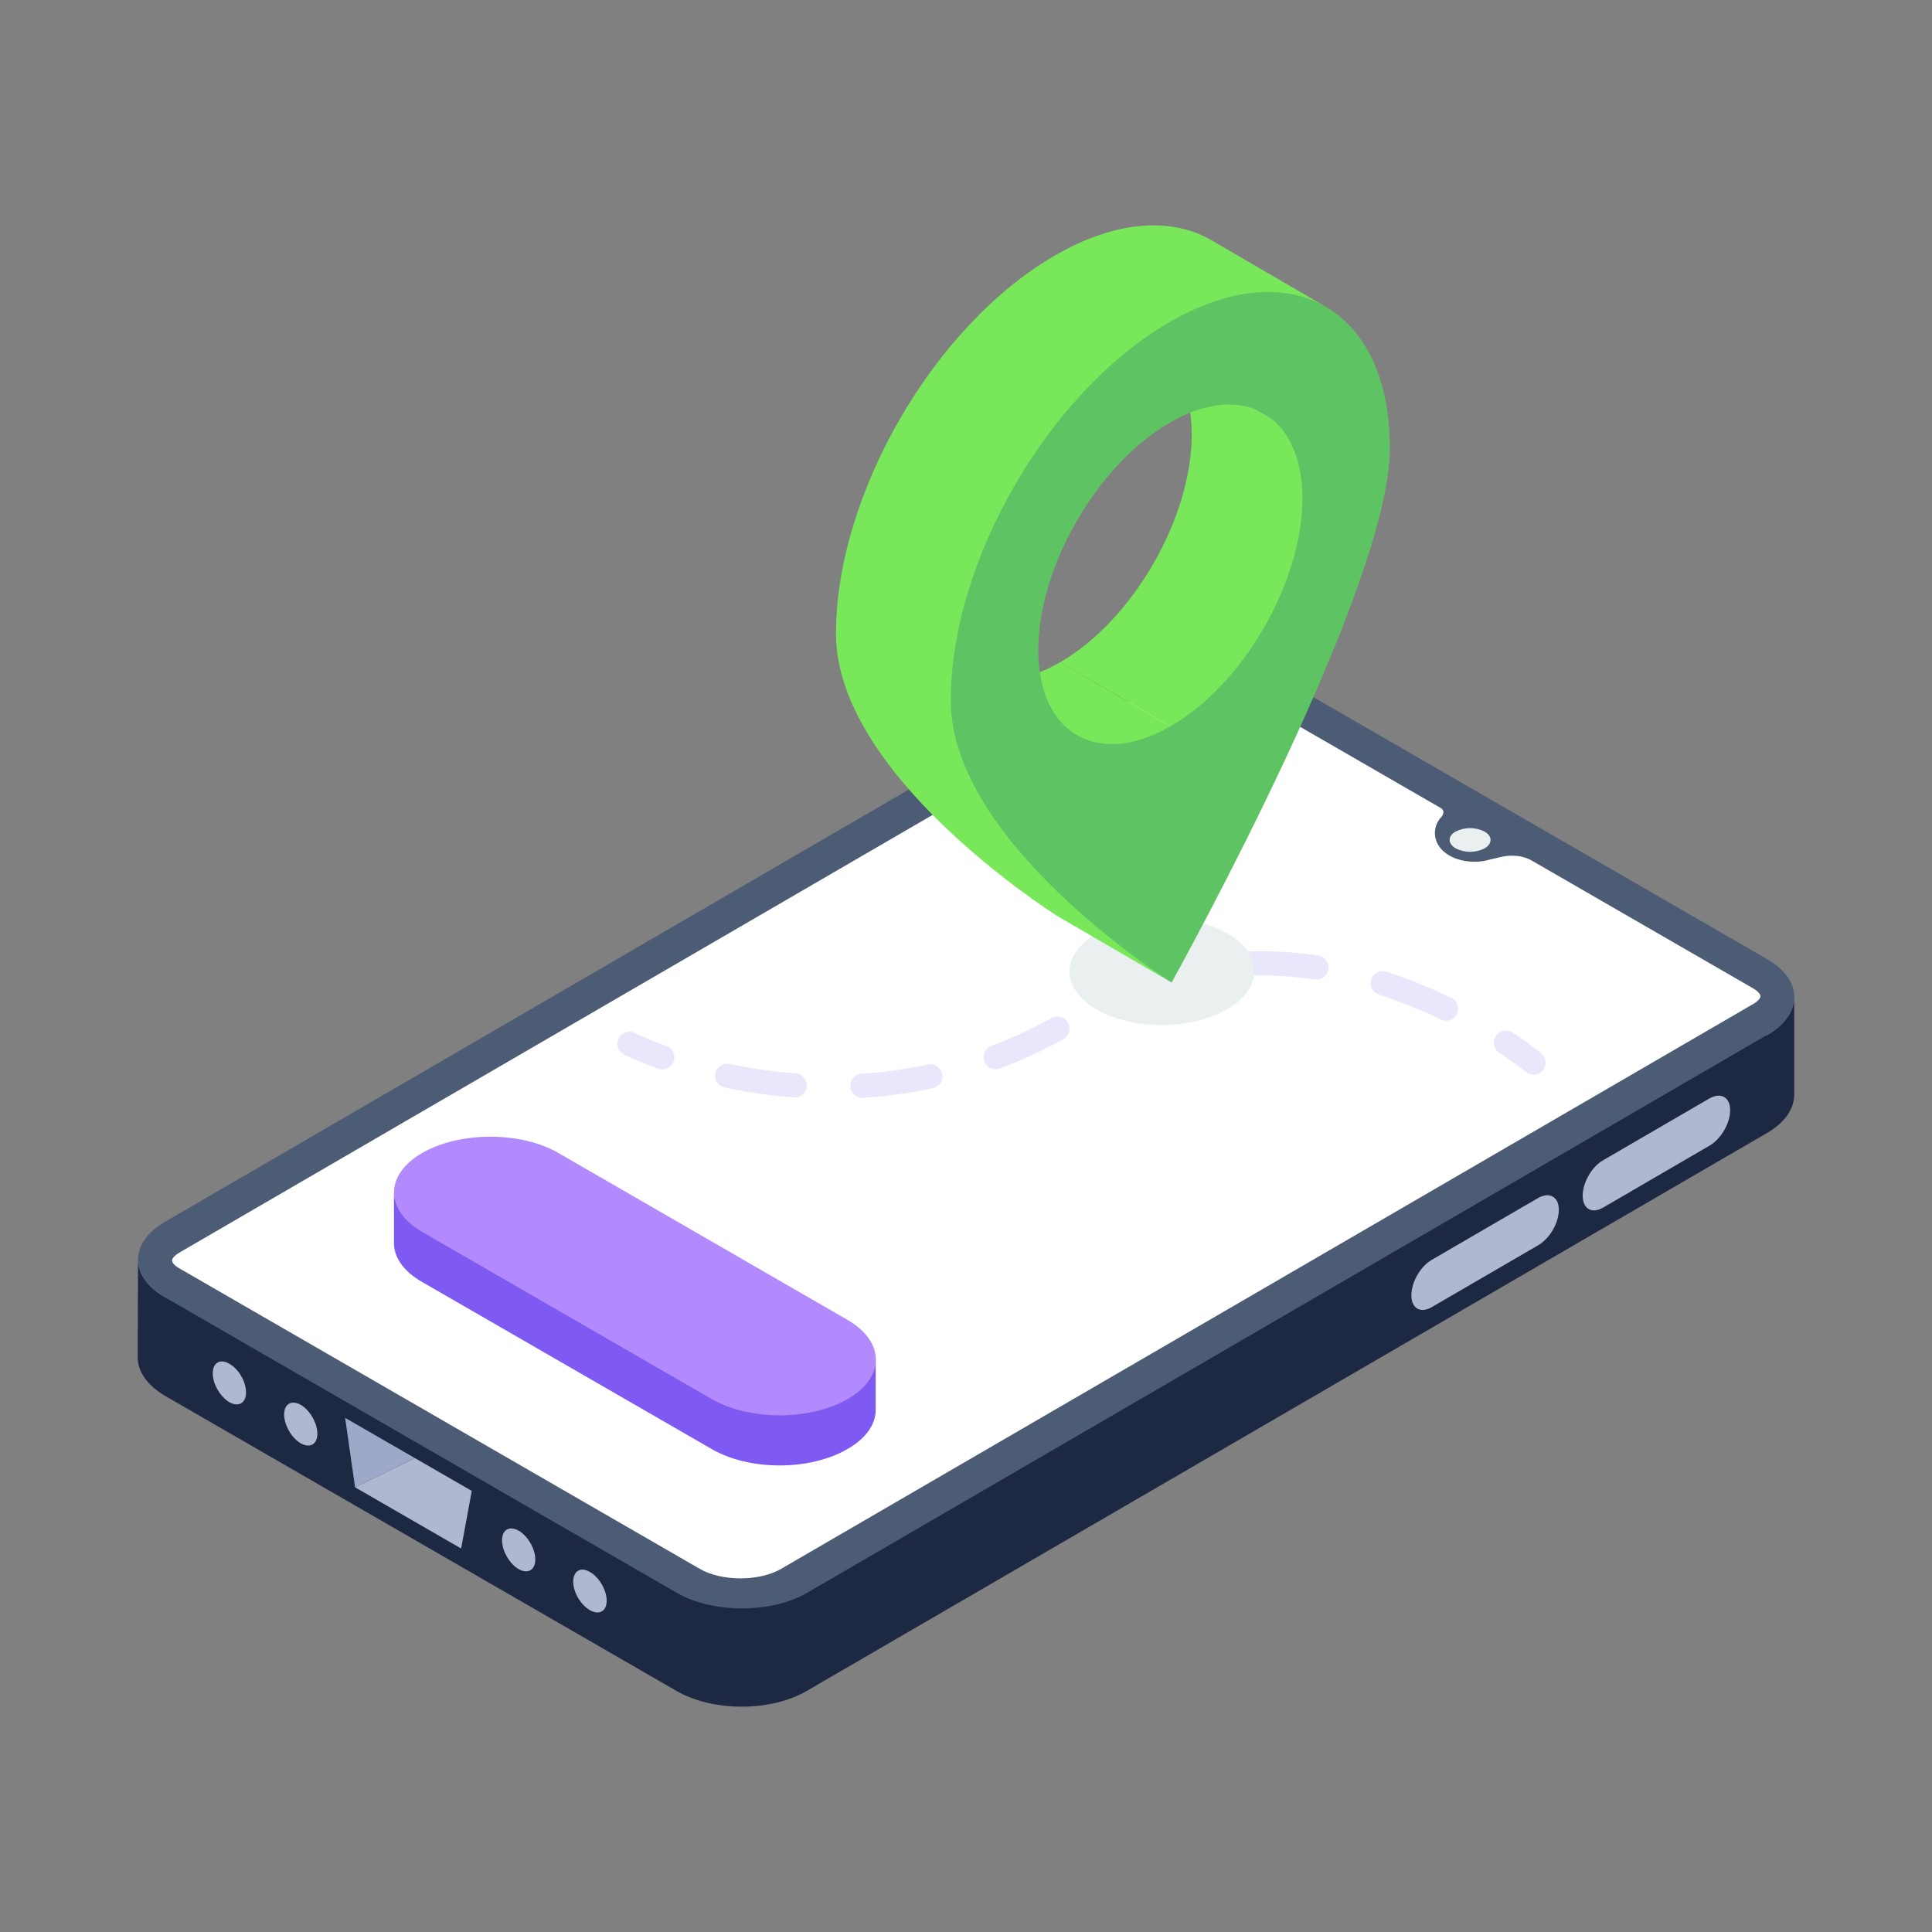 <?xml version="1.0" encoding="UTF-8"?> <svg xmlns="http://www.w3.org/2000/svg" width="57" height="57" viewBox="0 0 57 57" fill="none"><rect x="0" y="0" width="57" height="57" fill="#808080" stroke="none"/><path d="M52.935 29.421V32.312C52.925 32.72 52.66 33.117 52.141 33.422L23.805 49.886C22.746 50.507 21.025 50.507 19.956 49.886L4.867 41.181C4.337 40.865 4.062 40.458 4.062 40.051L4.073 37.159C4.073 37.566 4.337 37.974 4.877 38.279L52.151 30.531C52.67 30.225 52.935 29.818 52.935 29.421Z" fill="#1D2943"></path><path d="M52.135 28.297C53.2 28.912 53.206 29.911 52.146 30.527L23.816 46.991C22.756 47.607 21.031 47.607 19.966 46.993L4.878 38.281C3.809 37.665 3.804 36.665 4.864 36.05L33.194 19.586C34.254 18.969 35.979 18.969 37.048 19.586L52.135 28.297Z" fill="#4C5C75"></path><path d="M43.8 24.535C44.035 24.67 44.036 24.892 43.798 25.031C43.666 25.097 43.52 25.132 43.372 25.132C43.225 25.131 43.079 25.097 42.947 25.03C42.712 24.893 42.708 24.67 42.94 24.536C43.073 24.468 43.221 24.432 43.37 24.432C43.519 24.432 43.666 24.467 43.8 24.535Z" fill="#EAEFEF"></path><path d="M16.911 46.66C16.911 46.973 17.13 47.348 17.405 47.505C17.674 47.66 17.899 47.542 17.899 47.224C17.899 46.911 17.674 46.53 17.405 46.379C17.136 46.217 16.917 46.342 16.911 46.66ZM8.383 41.731C8.383 42.043 8.602 42.424 8.87 42.581C9.145 42.737 9.363 42.611 9.363 42.3C9.363 41.987 9.145 41.606 8.877 41.449C8.602 41.294 8.383 41.419 8.383 41.731ZM6.277 40.52C6.277 40.831 6.496 41.206 6.764 41.369C7.033 41.519 7.258 41.4 7.258 41.087C7.264 40.769 7.039 40.387 6.771 40.238C6.496 40.075 6.277 40.201 6.277 40.52ZM14.812 45.443C14.812 45.755 15.031 46.136 15.3 46.292C15.568 46.449 15.793 46.323 15.793 46.011C15.793 45.698 15.574 45.318 15.306 45.162C15.031 45.005 14.812 45.13 14.812 45.443Z" fill="#B0B8CF"></path><path d="M50.871 32.468C50.759 32.4 50.6 32.411 50.43 32.502L47.294 34.335C46.955 34.527 46.695 34.99 46.695 35.374C46.695 35.568 46.763 35.702 46.864 35.77L46.48 35.534C46.378 35.477 46.31 35.342 46.31 35.149C46.31 34.766 46.57 34.291 46.899 34.099L50.045 32.276C50.215 32.175 50.373 32.175 50.486 32.232L50.871 32.468Z" fill="#1D2943"></path><path d="M50.429 32.41C50.768 32.214 51.044 32.37 51.045 32.752C51.045 33.142 50.772 33.608 50.432 33.803L47.296 35.628C46.963 35.819 46.695 35.666 46.694 35.276C46.693 34.895 46.959 34.426 47.292 34.234L50.429 32.41Z" fill="#B0B8CF"></path><path d="M45.817 35.407C45.705 35.338 45.545 35.351 45.376 35.44L42.24 37.273C41.901 37.466 41.642 37.929 41.642 38.314C41.642 38.506 41.75 38.651 41.852 38.719L41.426 38.472C41.324 38.416 41.256 38.281 41.256 38.089C41.256 37.704 41.517 37.229 41.844 37.037L44.99 35.215C45.161 35.113 45.319 35.113 45.432 35.17L45.817 35.407Z" fill="#1D2943"></path><path d="M45.374 35.348C45.714 35.152 45.989 35.309 45.99 35.69C45.992 36.08 45.718 36.545 45.379 36.74L42.24 38.565C41.908 38.757 41.64 38.604 41.64 38.214C41.639 37.833 41.904 37.364 42.237 37.172L45.374 35.348Z" fill="#B0B8CF"></path><path d="M10.182 41.831L12.241 43.019L10.476 43.88L10.182 41.831Z" fill="#9EA9C9"></path><path d="M12.241 43.019L13.918 43.986L13.605 45.686L10.476 43.88L12.241 43.019Z" fill="#B0B8CF"></path><path d="M21.846 46.567C22.301 46.567 22.74 46.465 23.047 46.285L51.727 29.62C51.873 29.536 51.939 29.444 51.939 29.39C51.938 29.337 51.873 29.247 51.727 29.162L45.172 25.378C44.997 25.287 44.802 25.242 44.605 25.246C44.497 25.246 44.393 25.258 44.294 25.281L43.953 25.36C43.806 25.404 43.653 25.426 43.499 25.424C43.227 25.424 42.965 25.359 42.761 25.241C42.523 25.105 42.374 24.902 42.34 24.673C42.325 24.567 42.336 24.459 42.37 24.358C42.404 24.257 42.461 24.165 42.536 24.09C42.536 24.09 42.658 23.943 42.517 23.845L35.97 20.065C35.766 19.947 35.471 19.878 35.162 19.878C34.857 19.878 34.565 19.945 34.363 20.063L5.288 36.958C5.141 37.044 5.076 37.136 5.076 37.189C5.076 37.243 5.141 37.335 5.289 37.419L20.649 46.288C20.957 46.466 21.392 46.567 21.845 46.567H21.846Z" fill="white"></path><path d="M19.404 31.525C18.789 31.303 18.44 31.126 18.426 31.118C18.382 31.098 18.343 31.069 18.311 31.033C18.279 30.998 18.254 30.956 18.238 30.911C18.223 30.865 18.216 30.817 18.22 30.769C18.223 30.722 18.236 30.675 18.258 30.632C18.279 30.59 18.31 30.552 18.346 30.521C18.383 30.49 18.426 30.467 18.472 30.453C18.518 30.439 18.566 30.435 18.614 30.44C18.661 30.445 18.708 30.46 18.749 30.483C18.753 30.485 19.077 30.649 19.645 30.855C19.691 30.869 19.734 30.893 19.77 30.924C19.807 30.955 19.837 30.994 19.858 31.037C19.879 31.08 19.892 31.127 19.895 31.175C19.897 31.223 19.89 31.271 19.874 31.316C19.858 31.361 19.833 31.402 19.8 31.438C19.767 31.473 19.728 31.501 19.684 31.521C19.64 31.54 19.592 31.551 19.544 31.551C19.496 31.552 19.449 31.543 19.404 31.525ZM25.458 32.39C25.364 32.394 25.272 32.359 25.203 32.294C25.134 32.23 25.093 32.14 25.09 32.046C25.087 31.951 25.122 31.859 25.186 31.79C25.251 31.721 25.34 31.681 25.435 31.678C26.087 31.635 26.735 31.545 27.373 31.408C27.466 31.388 27.562 31.405 27.642 31.457C27.722 31.508 27.777 31.589 27.797 31.681C27.817 31.774 27.8 31.87 27.749 31.95C27.697 32.029 27.617 32.085 27.524 32.105C26.858 32.248 26.171 32.345 25.481 32.389L25.458 32.39ZM23.447 32.379L23.421 32.378C22.743 32.327 22.056 32.23 21.384 32.087C21.338 32.078 21.294 32.059 21.255 32.033C21.216 32.007 21.183 31.973 21.157 31.934C21.131 31.894 21.113 31.85 21.105 31.804C21.096 31.758 21.096 31.71 21.106 31.664C21.116 31.618 21.134 31.575 21.161 31.536C21.188 31.497 21.222 31.464 21.261 31.438C21.301 31.413 21.345 31.395 21.391 31.387C21.438 31.379 21.485 31.379 21.531 31.39C22.174 31.525 22.827 31.619 23.475 31.668C23.567 31.674 23.652 31.717 23.714 31.786C23.775 31.855 23.808 31.944 23.804 32.037C23.8 32.129 23.761 32.216 23.695 32.28C23.628 32.344 23.54 32.379 23.447 32.379ZM29.042 31.315C29.009 31.227 29.012 31.129 29.051 31.043C29.09 30.957 29.162 30.89 29.25 30.857C29.853 30.63 30.451 30.354 31.028 30.036C31.199 29.943 31.417 30.004 31.511 30.176C31.606 30.348 31.543 30.566 31.371 30.66C30.766 30.994 30.137 31.285 29.501 31.524C29.413 31.557 29.315 31.553 29.229 31.514C29.143 31.475 29.075 31.404 29.042 31.315ZM42.506 30.079C41.917 29.793 41.309 29.548 40.687 29.346C40.597 29.317 40.523 29.254 40.479 29.17C40.436 29.086 40.428 28.988 40.457 28.898C40.471 28.853 40.494 28.812 40.524 28.776C40.554 28.74 40.591 28.71 40.633 28.689C40.675 28.668 40.72 28.655 40.767 28.651C40.814 28.648 40.861 28.654 40.905 28.669C41.543 28.874 42.187 29.132 42.816 29.438C42.859 29.458 42.897 29.486 42.929 29.521C42.961 29.556 42.985 29.597 43.001 29.641C43.017 29.686 43.023 29.733 43.021 29.78C43.018 29.827 43.006 29.873 42.986 29.916C42.965 29.958 42.936 29.996 42.901 30.027C42.866 30.058 42.824 30.082 42.78 30.098C42.735 30.113 42.688 30.119 42.641 30.116C42.594 30.113 42.548 30.1 42.506 30.079ZM32.633 29.519C32.593 29.434 32.589 29.336 32.621 29.247C32.653 29.158 32.719 29.086 32.804 29.046C33.436 28.748 34.097 28.516 34.764 28.353C34.81 28.34 34.859 28.337 34.906 28.343C34.954 28.349 35 28.365 35.041 28.389C35.083 28.413 35.118 28.445 35.147 28.484C35.176 28.522 35.196 28.566 35.207 28.613C35.219 28.659 35.22 28.708 35.212 28.755C35.205 28.802 35.187 28.848 35.161 28.888C35.136 28.928 35.102 28.963 35.062 28.99C35.023 29.017 34.978 29.036 34.931 29.046C34.31 29.197 33.696 29.414 33.107 29.691C33.021 29.731 32.923 29.736 32.835 29.704C32.746 29.672 32.673 29.605 32.633 29.52V29.519ZM38.841 28.901C38.824 28.901 38.806 28.899 38.788 28.897C38.147 28.8 37.498 28.762 36.85 28.783C36.662 28.805 36.488 28.636 36.481 28.44C36.479 28.393 36.487 28.346 36.503 28.302C36.519 28.259 36.544 28.218 36.576 28.184C36.608 28.15 36.646 28.122 36.689 28.102C36.731 28.083 36.777 28.072 36.824 28.07C37.514 28.046 38.199 28.088 38.895 28.192C38.984 28.206 39.064 28.253 39.12 28.323C39.176 28.393 39.204 28.482 39.197 28.572C39.19 28.661 39.15 28.745 39.084 28.806C39.018 28.867 38.931 28.901 38.841 28.901ZM45.026 31.631C45.017 31.625 44.734 31.392 44.234 31.061C44.195 31.035 44.162 31.002 44.136 30.963C44.109 30.924 44.091 30.88 44.082 30.834C44.073 30.788 44.072 30.741 44.081 30.695C44.09 30.649 44.108 30.605 44.134 30.566C44.16 30.527 44.193 30.494 44.232 30.468C44.271 30.441 44.315 30.423 44.361 30.414C44.407 30.404 44.454 30.404 44.5 30.413C44.546 30.422 44.59 30.44 44.629 30.466C45.175 30.828 45.481 31.083 45.481 31.083C45.549 31.145 45.591 31.23 45.598 31.322C45.605 31.414 45.575 31.505 45.517 31.576C45.458 31.647 45.374 31.692 45.282 31.702C45.191 31.712 45.099 31.687 45.026 31.631Z" fill="#E9E7FC"></path><path d="M32.352 27.545C31.288 28.159 31.282 29.16 32.36 29.786C33.405 30.394 35.134 30.394 36.198 29.78C37.261 29.166 37.278 28.159 36.231 27.55C35.154 26.925 33.415 26.931 32.352 27.545Z" fill="#EAEFEF"></path><path d="M34.021 10.315L37.406 12.281C38.105 12.688 38.539 13.551 38.543 14.776C38.55 17.242 36.808 20.266 34.662 21.505L31.278 19.538C33.424 18.299 35.166 15.275 35.159 12.809C35.156 11.585 34.721 10.721 34.021 10.315Z" fill="#78E75A"></path><path d="M31.89 21.772L28.506 19.805C29.217 20.217 30.198 20.161 31.278 19.538L34.662 21.505C33.583 22.128 32.6 22.184 31.89 21.772Z" fill="#78E75A"></path><path d="M28.938 20.957C28.949 24.944 33.854 28.529 34.517 28.96L31.184 27.02C30.859 26.809 24.683 22.834 24.664 18.713C24.654 14.613 27.546 9.6 31.127 7.536C32.923 6.498 34.555 6.402 35.737 7.085L39.117 9.053C37.936 8.371 37.291 9.874 35.485 10.911C31.913 12.976 28.928 16.847 28.938 20.957Z" fill="#78E75A"></path><path d="M34.51 9.501C38.084 7.437 40.994 9.096 41.006 13.203C41.017 17.318 34.888 28.405 34.565 28.989C34.239 28.779 28.062 24.797 28.051 20.683C28.039 16.575 30.929 11.569 34.51 9.501ZM34.544 21.422C36.69 20.183 38.431 17.16 38.425 14.694C38.418 12.228 36.664 11.229 34.518 12.467C32.373 13.706 30.625 16.727 30.632 19.193C30.639 21.658 32.398 22.66 34.544 21.422Z" fill="#5EC363"></path><path d="M25.836 40.117V41.594C25.836 42.012 25.564 42.429 25.011 42.745C24.459 43.072 23.724 43.235 22.999 43.235C22.265 43.235 21.549 43.072 20.988 42.746L12.457 37.824C11.895 37.506 11.614 37.081 11.623 36.654V35.178C11.623 35.603 12.104 35.776 12.666 36.092L21.238 40.77C21.8 41.096 22.326 41.439 23.061 41.439C23.785 41.439 24.387 41.151 24.94 40.824C25.484 40.507 25.836 40.533 25.836 40.117Z" fill="#7E5AF2"></path><path d="M25.004 38.941C26.114 39.582 26.12 40.631 25.017 41.272C24.465 41.593 23.734 41.757 23.006 41.757C22.273 41.754 21.552 41.597 20.99 41.272L12.466 36.352C11.343 35.703 11.349 34.66 12.452 34.019C12.999 33.701 13.73 33.537 14.457 33.537C15.19 33.534 15.917 33.695 16.479 34.019L25.004 38.941Z" fill="#B28AFD"></path></svg> 